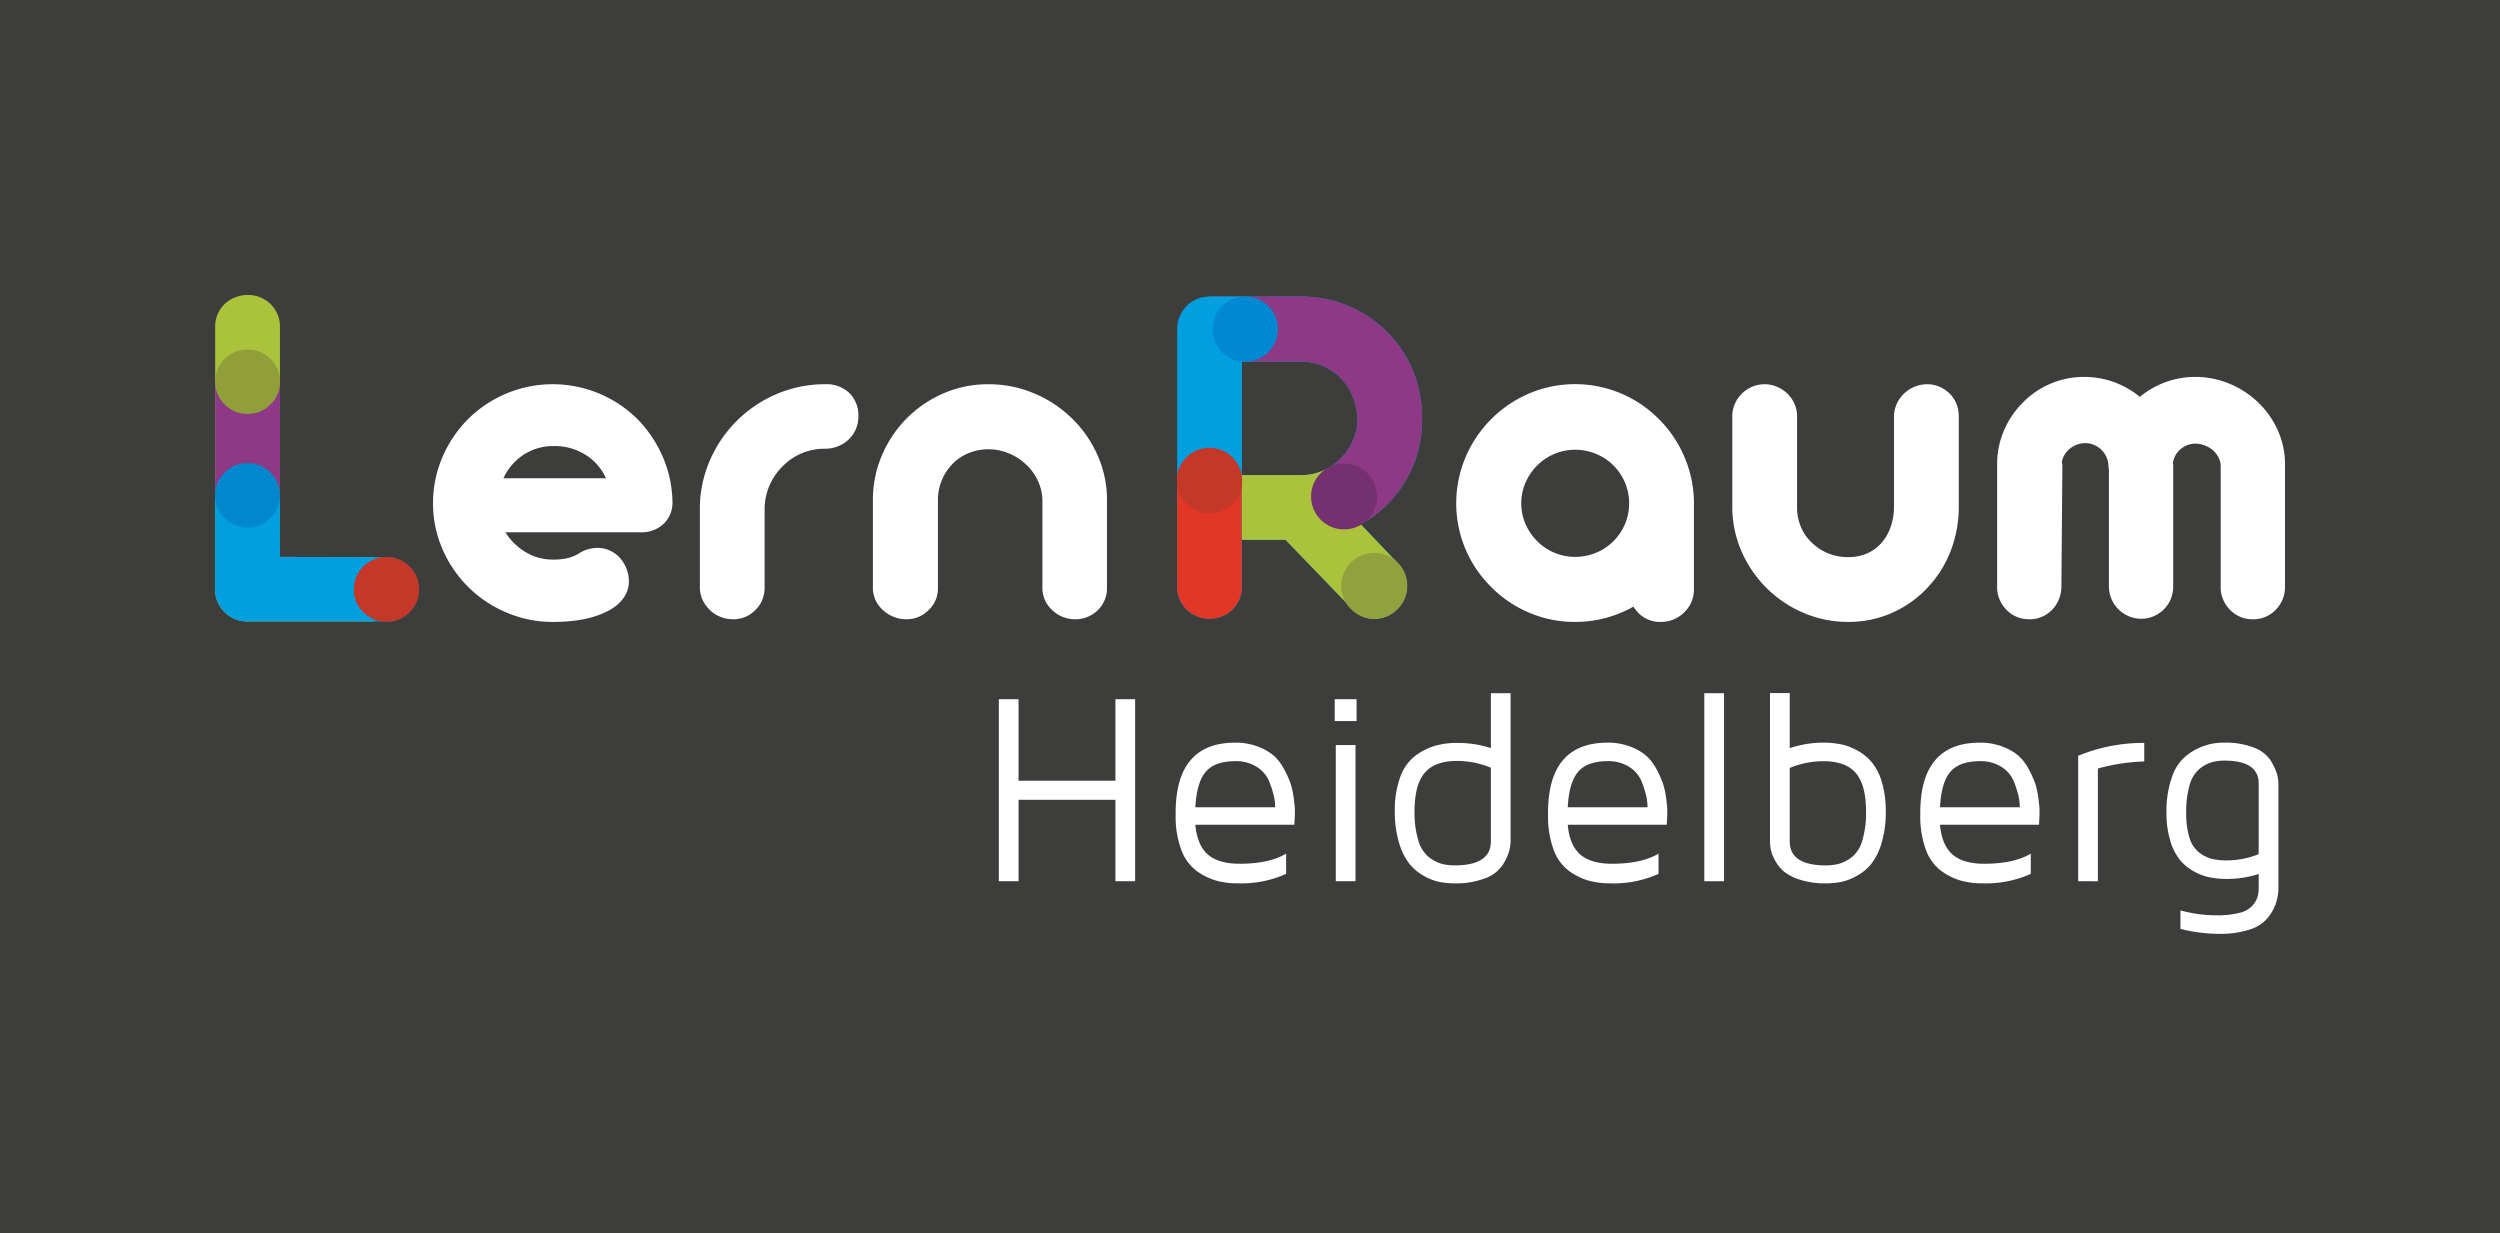 <svg xmlns="http://www.w3.org/2000/svg" xmlns:xlink="http://www.w3.org/1999/xlink" width="606" height="299" viewBox="0 0 606 299"><defs><clipPath id="a"><rect width="501.73" height="154.865" fill="none"/></clipPath></defs><g transform="translate(-651)"><rect width="606" height="299" transform="translate(651)" fill="#3d3d3c"/><g transform="translate(703.158 71.5)"><g clip-path="url(#a)"><path d="M68.791,76.23A29.111,29.111,0,0,1,53.176,60.792,27.438,27.438,0,0,1,50.9,49.722a28,28,0,0,1,2.272-11.186,29.5,29.5,0,0,1,6.288-9.3,29.2,29.2,0,0,1,9.3-6.169,29.19,29.19,0,0,1,22.228-.029,29.4,29.4,0,0,1,9.269,6.08,29.929,29.929,0,0,1,6.258,9.18,28.483,28.483,0,0,1,2.421,11.011,7.084,7.084,0,0,1-2.155,5.4,7.791,7.791,0,0,1-5.579,2.037H68.437a14.581,14.581,0,0,0,4.959,4.84,12.687,12.687,0,0,0,6.553,1.771,15.182,15.182,0,0,0,3.6-.354,9.449,9.449,0,0,0,2.6-1.062,8.438,8.438,0,0,1,4.546-1.417,7.319,7.319,0,0,1,5.491,2.421,8.734,8.734,0,0,1,1.594,2.6,8.208,8.208,0,0,1,.591,3.07,6.9,6.9,0,0,1-1.153,3.838,9.781,9.781,0,0,1-3.394,3.07q-5.136,2.951-13.873,2.951A28.369,28.369,0,0,1,68.791,76.23M92.818,43.642a12.982,12.982,0,0,0-4.989-5.7,13.965,13.965,0,0,0-7.586-2.1A13.1,13.1,0,0,0,72.8,37.975a13.562,13.562,0,0,0-4.84,5.667Z" transform="translate(1.912 0.783)" fill="#fff"/><path d="M118.2,77.233a7.424,7.424,0,0,1-2.539-1.653,7.922,7.922,0,0,1-1.771-2.479,7.134,7.134,0,0,1-.65-3.012V50.254A29.419,29.419,0,0,1,115.8,39.008a30.652,30.652,0,0,1,15.94-15.734,29.8,29.8,0,0,1,11.3-2.42h.472a8.106,8.106,0,0,1,5.993,2.154,7.635,7.635,0,0,1,2.155,5.638,7.659,7.659,0,0,1-2.361,5.608,8.03,8.03,0,0,1-2.627,1.654,8.563,8.563,0,0,1-3.159.589h-.354a14.023,14.023,0,0,0-5.431,1.182,14.185,14.185,0,0,0-4.486,3.129,14.68,14.68,0,0,0-3.13,4.6,14.5,14.5,0,0,0-1.181,5.491V70.089a7.923,7.923,0,0,1-.589,3.07A6.973,6.973,0,0,1,126.7,75.58a7.392,7.392,0,0,1-5.432,2.243,8.173,8.173,0,0,1-3.069-.59" transform="translate(4.254 0.783)" fill="#fff"/><path d="M158.682,77.233a8.1,8.1,0,0,1-2.6-1.653,7.131,7.131,0,0,1-2.421-5.431V48.9a27.313,27.313,0,0,1,2.185-10.8A28.369,28.369,0,0,1,170.9,23.009a27.226,27.226,0,0,1,10.745-2.154A28.458,28.458,0,0,1,192.6,23.009a29.061,29.061,0,0,1,9.238,6.051,28.623,28.623,0,0,1,6.288,9.033A26.43,26.43,0,0,1,210.4,48.9V70.15a7.374,7.374,0,0,1-2.185,5.431,7.573,7.573,0,0,1-2.479,1.653,7.738,7.738,0,0,1-3.012.59,8.105,8.105,0,0,1-3.1-.59,7.5,7.5,0,0,1-2.51-1.653,7.092,7.092,0,0,1-2.36-5.431V48.955a11.783,11.783,0,0,0-1.122-4.752,12.479,12.479,0,0,0-2.952-3.985,13.367,13.367,0,0,0-4.192-2.656,12.926,12.926,0,0,0-4.841-.945,12.384,12.384,0,0,0-4.723.915,11.527,11.527,0,0,0-3.837,2.509,12.568,12.568,0,0,0-2.627,3.868,12.259,12.259,0,0,0-1.033,4.692V70.15a7.151,7.151,0,0,1-2.243,5.431,7.392,7.392,0,0,1-5.432,2.243,8.173,8.173,0,0,1-3.069-.59" transform="translate(5.772 0.783)" fill="#fff"/><path d="M307.678,76.259a28.85,28.85,0,0,1-9.237-6.229,28.466,28.466,0,0,1-6.258-9.209,28.648,28.648,0,0,1,0-22.226,29.189,29.189,0,0,1,15.495-15.527,28.587,28.587,0,0,1,31.26,6.11,28.9,28.9,0,0,1,6.228,9.091,28.576,28.576,0,0,1,2.391,10.981V70.444a7.7,7.7,0,0,1-2.3,5.667,8.045,8.045,0,0,1-5.726,2.361,7.387,7.387,0,0,1-6.611-3.72,28.66,28.66,0,0,1-14.171,3.72,28.078,28.078,0,0,1-11.069-2.214m16.148-14.552a12.793,12.793,0,0,0,4.192-2.774,13.182,13.182,0,0,0,2.834-4.192,13.051,13.051,0,0,0,0-10.036,13.216,13.216,0,0,0-2.834-4.192,12.826,12.826,0,0,0-4.192-2.774,13.154,13.154,0,0,0-5.079-1,12.771,12.771,0,0,0-4.987,1,12.924,12.924,0,0,0-4.164,2.774,13.6,13.6,0,0,0-2.862,4.192,12.7,12.7,0,0,0,0,10.036,13.561,13.561,0,0,0,2.862,4.192,12.89,12.89,0,0,0,4.164,2.774,12.734,12.734,0,0,0,4.987,1,13.115,13.115,0,0,0,5.079-1" transform="translate(10.891 0.783)" fill="#fff"/><path d="M371.731,76.289a28.55,28.55,0,0,1-15.113-15.054,26.89,26.89,0,0,1-2.185-10.744V28.647a7.416,7.416,0,0,1,.62-3.01,8,8,0,0,1,1.683-2.48,7.893,7.893,0,0,1,2.509-1.683,7.481,7.481,0,0,1,2.981-.619,7.632,7.632,0,0,1,3.041.619,8.671,8.671,0,0,1,2.567,1.683,8,8,0,0,1,1.683,2.48,7.417,7.417,0,0,1,.62,3.01V50.668a12.122,12.122,0,0,0,.944,4.81,11.043,11.043,0,0,0,2.657,3.808,12.332,12.332,0,0,0,3.954,2.569,12.689,12.689,0,0,0,4.841.915,11.263,11.263,0,0,0,4.606-.915,9.938,9.938,0,0,0,3.541-2.627,11.755,11.755,0,0,0,2.184-3.9,14.89,14.89,0,0,0,.768-4.841V28.647a7.214,7.214,0,0,1,.648-2.981,8.135,8.135,0,0,1,7.38-4.811,7.417,7.417,0,0,1,3.011.619,8.012,8.012,0,0,1,2.48,1.683,7.233,7.233,0,0,1,1.623,2.48,8.113,8.113,0,0,1,.561,3.01V50.491a29.512,29.512,0,0,1-1.978,10.8,26.947,26.947,0,0,1-5.638,8.915,26.232,26.232,0,0,1-8.59,6.08,25.848,25.848,0,0,1-10.6,2.184,27.312,27.312,0,0,1-10.8-2.184" transform="translate(13.314 0.783)" fill="#fff"/><path d="M418.614,75.644a8,8,0,0,1-1.683-2.48,7.418,7.418,0,0,1-.62-3.011V40.282a20.377,20.377,0,0,1,1.654-8.147,21.62,21.62,0,0,1,4.6-6.79,20.672,20.672,0,0,1,14.877-6.2,21.1,21.1,0,0,1,13.46,4.84,21.023,21.023,0,0,1,13.4-4.84,21.566,21.566,0,0,1,8.265,1.623,22.252,22.252,0,0,1,7.024,4.575,21.428,21.428,0,0,1,4.782,6.82,19.831,19.831,0,0,1,1.712,8.117V70.154a7.434,7.434,0,0,1-.619,3.011,8,8,0,0,1-1.683,2.48,7.4,7.4,0,0,1-5.431,2.243,7.536,7.536,0,0,1-5.55-2.243,8.037,8.037,0,0,1-1.683-2.48,7.434,7.434,0,0,1-.618-3.011v-29.4a4.528,4.528,0,0,0-.532-2.095,5.991,5.991,0,0,0-1.416-1.8,7.285,7.285,0,0,0-1.979-1.122,6.045,6.045,0,0,0-2.155-.413,5.436,5.436,0,0,0-3.63,1.328,5.25,5.25,0,0,0-1.859,3.336,1.53,1.53,0,0,0,.059.472V69.917a7.8,7.8,0,0,1-2.243,5.55,8.012,8.012,0,0,1-2.48,1.683,7.416,7.416,0,0,1-3.01.619,7.863,7.863,0,0,1-7.853-7.852v-28.4l-.117-.709v-.059a5.263,5.263,0,0,0-.443-2.095,5.638,5.638,0,0,0-3.01-3.012,5.293,5.293,0,0,0-2.1-.443,5.8,5.8,0,0,0-3.661,1.241,5.6,5.6,0,0,0-2.066,3.187,9.892,9.892,0,0,1,.117,1.122l-.236,29.4a8.6,8.6,0,0,1-.65,3.011,7.61,7.61,0,0,1-1.653,2.48,7.4,7.4,0,0,1-5.431,2.243,7.533,7.533,0,0,1-5.55-2.243" transform="translate(15.638 0.719)" fill="#fff"/><path d="M4.577,78.463A7.368,7.368,0,0,1,2.185,76.78,7.3,7.3,0,0,1,0,71.407V7.734a7.564,7.564,0,0,1,2.3-5.55A8.048,8.048,0,0,1,4.813.59,7.964,7.964,0,0,1,7.852,0,7.779,7.779,0,0,1,13.4,2.184a7.568,7.568,0,0,1,2.3,5.55V63.5l21.615.059a7.762,7.762,0,0,1,7.792,7.851,7.3,7.3,0,0,1-2.243,5.55,7.516,7.516,0,0,1-5.549,2.184H7.5a7.815,7.815,0,0,1-2.922-.679" transform="translate(0 0)" fill="#abc23c"/><path d="M47.018,64.234a7.567,7.567,0,0,0-5.55-2.3L15.7,61.872V43.251H0V69.783a7.3,7.3,0,0,0,2.184,5.371,7.368,7.368,0,0,0,2.392,1.683,7.791,7.791,0,0,0,2.922.68h33.97a7.515,7.515,0,0,0,5.55-2.185,7.3,7.3,0,0,0,2.243-5.549,7.544,7.544,0,0,0-2.243-5.549" transform="translate(0 1.625)" fill="#009fdf"/><rect width="15.704" height="27.271" transform="translate(0 21.019)" fill="#8d3986"/><path d="M13.379,26.069a7.552,7.552,0,0,1-5.457,2.278h-.13a7.552,7.552,0,0,1-5.458-2.278A7.355,7.355,0,0,1,0,20.571V20.54A7.568,7.568,0,0,1,2.325,15a7.593,7.593,0,0,1,5.468-2.24h.13A7.589,7.589,0,0,1,13.39,15a7.57,7.57,0,0,1,2.325,5.536v.031a7.355,7.355,0,0,1-2.336,5.5" transform="translate(0 0.479)" fill="#919f3a" fill-rule="evenodd"/><path d="M13.365,52.6a7.539,7.539,0,0,1-5.451,2.275h-.13A7.539,7.539,0,0,1,2.333,52.6,7.343,7.343,0,0,1,0,47.107v-.031a7.556,7.556,0,0,1,2.323-5.53,7.58,7.58,0,0,1,5.461-2.238h.13a7.578,7.578,0,0,1,5.462,2.238,7.56,7.56,0,0,1,2.323,5.53v.031A7.343,7.343,0,0,1,13.365,52.6" transform="translate(0 1.477)" fill="#0087cd" fill-rule="evenodd"/><path d="M45.864,74.618a7.6,7.6,0,0,1-5.495,2.294h-.131a7.6,7.6,0,0,1-5.495-2.294,7.4,7.4,0,0,1-2.352-5.536v-.031a7.85,7.85,0,0,1,7.847-7.832h.131a7.85,7.85,0,0,1,7.847,7.832v.031a7.4,7.4,0,0,1-2.352,5.536" transform="translate(1.217 2.3)" fill="#c43729" fill-rule="evenodd"/><path d="M227.04,76.231a8,8,0,0,1-1.683-2.48,7.418,7.418,0,0,1-.62-3.011V8.222a7.624,7.624,0,0,1,.62-3.04,7.905,7.905,0,0,1,1.683-2.509,7.56,7.56,0,0,1,5.55-2.3h22.136A29.49,29.49,0,0,1,266.15,2.614a28.938,28.938,0,0,1,15.764,15.762,30.894,30.894,0,0,1,2.213,11.867,28.579,28.579,0,0,1-4.073,14.878,28.085,28.085,0,0,1-10.8,10.448l8.973,9.446a7.934,7.934,0,0,1,2.243,5.549,7.5,7.5,0,0,1-.619,2.982,8.137,8.137,0,0,1-1.741,2.568,7.594,7.594,0,0,1-5.55,2.362,6.814,6.814,0,0,1-5.313-2.3L251.008,59.347H240.442V70.741a7.418,7.418,0,0,1-.62,3.011,8,8,0,0,1-1.683,2.48,7.985,7.985,0,0,1-11.1,0m27.923-32.588a12.607,12.607,0,0,0,5.136-1.093,13.5,13.5,0,0,0,4.31-2.981,14.879,14.879,0,0,0,2.952-4.339,12.149,12.149,0,0,0,1.063-4.989,14.929,14.929,0,0,0-1.093-5.49,13.331,13.331,0,0,0-2.923-4.606,13.827,13.827,0,0,0-4.368-2.951,12.772,12.772,0,0,0-5.078-1.064H240.442V43.644Z" transform="translate(8.442 0.014)" fill="#009fdf"/><path d="M240.4,41.93H224.737V69.181a7.413,7.413,0,0,0,.62,3.01,8.018,8.018,0,0,0,1.683,2.481,7.985,7.985,0,0,0,11.1,0,8.018,8.018,0,0,0,1.683-2.481A7.329,7.329,0,0,0,240.4,70Z" transform="translate(8.442 1.575)" fill="#e23626"/><path d="M254.679,16.134a12.789,12.789,0,0,1,5.078,1.062,13.83,13.83,0,0,1,4.368,2.952,13.321,13.321,0,0,1,2.923,4.606,14.925,14.925,0,0,1,1.092,5.49,12.141,12.141,0,0,1-1.063,4.988,14.883,14.883,0,0,1-2.952,4.34,13.42,13.42,0,0,1-3.6,2.627l8.439,13.371a28.088,28.088,0,0,0,10.8-10.449,28.573,28.573,0,0,0,4.073-14.877,30.89,30.89,0,0,0-2.213-11.867A28.938,28.938,0,0,0,265.866,2.616,29.471,29.471,0,0,0,254.442.373L233.26.351c-1.011,0-.075.05-.954.022l7.851,15.762Z" transform="translate(8.726 0.013)" fill="#8d3986"/><path d="M268.682,54.057l-8.336-13.422c-.269.139-.534.281-.815.4a12.609,12.609,0,0,1-5.137,1.093h-14.52v15.7h10.566L266.674,74.66a6.815,6.815,0,0,0,5.314,2.3,7.6,7.6,0,0,0,5.549-2.361,8.14,8.14,0,0,0,1.742-2.568,7.522,7.522,0,0,0,.619-2.982,7.929,7.929,0,0,0-2.244-5.549Z" transform="translate(9.011 1.526)" fill="#abc23c"/><path d="M232.594,51.606a7.948,7.948,0,0,1-7.935-7.934v-.077a7.912,7.912,0,0,1,15.824.039v.81a7.944,7.944,0,0,1-7.889,7.161" transform="translate(8.439 1.342)" fill="#c4382a"/><path d="M264.025,55.355a7.993,7.993,0,1,1,7.989-7.99,8,8,0,0,1-7.989,7.99" transform="translate(9.618 1.479)" fill="#75306f"/><rect width="7.884" height="15.767" transform="translate(241 0.38)" fill="#009fdf"/><path d="M240.925,16.174h0a7.911,7.911,0,0,1,0-15.823,7.912,7.912,0,0,1,5.6,13.5,7.866,7.866,0,0,1-5.59,2.318Z" transform="translate(8.753 0.013)" fill="#0089d3"/><path d="M271.085,76.231a7.993,7.993,0,1,1,7.989-7.99,8,8,0,0,1-7.989,7.99" transform="translate(9.883 2.263)" fill="#91a13e"/><path d="M183.083,138.559V94.441h4.779v19.766h23.48V94.441h4.781v44.118h-4.781V118.825h-23.48v19.734Z" transform="translate(6.877 3.548)" fill="#fff"/><path d="M224.389,122.094v-.483q0-17.02,14.452-17.021a15.067,15.067,0,0,1,5.476.952,12.722,12.722,0,0,1,3.9,2.245,11.86,11.86,0,0,1,2.538,3.375,23.225,23.225,0,0,1,1.558,3.536,19.935,19.935,0,0,1,.722,3.52q.255,2,.257,2.52v1.42l-.128,2.325h-24q.453,4.974,3.041,7.218t7.667,2.244q7.179,0,11.3-2.454V136.4a26.456,26.456,0,0,1-11.556,2.293h-.193a19.179,19.179,0,0,1-5.312-.694,15.084,15.084,0,0,1-4.75-2.406,11.117,11.117,0,0,1-3.654-5.152,23.389,23.389,0,0,1-1.319-8.349m4.779-1.841h19.346a13.062,13.062,0,0,0-.275-2.519,23.481,23.481,0,0,0-1.1-3.568,7.6,7.6,0,0,0-2.976-3.634,9.292,9.292,0,0,0-5.322-1.454q-4.915,0-7.133,2.551t-2.54,8.623" transform="translate(8.429 3.929)" fill="#fff"/><path d="M261.554,94.442h5.3v5.3h-5.3Zm.258,44.117h4.779V105.552h-4.779Z" transform="translate(9.825 3.548)" fill="#fff"/><path d="M275.592,121.689a23.275,23.275,0,0,1,1.325-8.349,11.1,11.1,0,0,1,3.669-5.152,15.213,15.213,0,0,1,4.769-2.406,19.326,19.326,0,0,1,5.333-.694,26.084,26.084,0,0,1,8.191,1.26V93.042h4.779v35.719a10.078,10.078,0,0,1-.388,2.714,12.867,12.867,0,0,1-1.617,3.31,8.662,8.662,0,0,1-4.2,3.133,19.531,19.531,0,0,1-7.34,1.211,20,20,0,0,1-3.606-.324,12.82,12.82,0,0,1-3.816-1.453,12.1,12.1,0,0,1-3.539-2.939,15.189,15.189,0,0,1-2.521-5.087,25.423,25.423,0,0,1-1.034-7.638m4.779,0a23.1,23.1,0,0,0,.9,6.977,8.082,8.082,0,0,0,2.483,4.036,9.2,9.2,0,0,0,3.031,1.648,11.958,11.958,0,0,0,3.321.419q8.768,0,8.769-5.813V111.1a21.466,21.466,0,0,0-8.191-1.648q-5.416,0-7.867,2.907t-2.45,9.334" transform="translate(10.352 3.495)" fill="#fff"/><path d="M311.388,122.094v-.483q0-17.02,14.451-17.021a15.073,15.073,0,0,1,5.477.952,12.728,12.728,0,0,1,3.9,2.245,11.844,11.844,0,0,1,2.539,3.375,23.191,23.191,0,0,1,1.556,3.536,19.835,19.835,0,0,1,.723,3.52q.257,2,.256,2.52v1.42l-.126,2.325h-24q.453,4.974,3.041,7.218t7.668,2.244q7.178,0,11.3-2.454V136.4a26.462,26.462,0,0,1-11.556,2.293h-.193a19.168,19.168,0,0,1-5.312-.694,15.085,15.085,0,0,1-4.75-2.406,11.1,11.1,0,0,1-3.654-5.152,23.343,23.343,0,0,1-1.319-8.349m4.778-1.841h19.346a13.055,13.055,0,0,0-.274-2.519,23.477,23.477,0,0,0-1.1-3.568,7.591,7.591,0,0,0-2.977-3.634,9.29,9.29,0,0,0-5.322-1.454q-4.915,0-7.134,2.551t-2.539,8.623" transform="translate(11.697 3.929)" fill="#fff"/><rect width="4.78" height="45.571" transform="translate(360.968 96.536)" fill="#fff"/><path d="M363.244,128.7V93h4.779v13.371a25.162,25.162,0,0,1,8.125-1.344,22.133,22.133,0,0,1,4.251.389,13.878,13.878,0,0,1,4.04,1.521,12.324,12.324,0,0,1,3.54,2.911,13.653,13.653,0,0,1,2.409,4.838,24.48,24.48,0,0,1,.92,7.039,25.726,25.726,0,0,1-1.018,7.624,14.976,14.976,0,0,1-2.506,5.077,11.962,11.962,0,0,1-3.572,2.933,13.23,13.23,0,0,1-3.847,1.451,19.927,19.927,0,0,1-3.606.323,19.712,19.712,0,0,1-6.241-.887,11.725,11.725,0,0,1-3.978-2.05,9.23,9.23,0,0,1-2.15-2.775,9.356,9.356,0,0,1-.987-2.663,13.425,13.425,0,0,1-.161-2.05m4.779.268q.033,5.8,8.737,5.8a12.253,12.253,0,0,0,3.32-.418,9.32,9.32,0,0,0,3.079-1.643,7.916,7.916,0,0,0,2.482-4.027,23.324,23.324,0,0,0,.888-6.959q0-6.409-2.451-9.309t-7.931-2.9a21.375,21.375,0,0,0-8.125,1.642Z" transform="translate(13.645 3.493)" fill="#fff"/><path d="M398.355,122.094v-.483q0-17.02,14.452-17.021a15.068,15.068,0,0,1,5.476.952,12.734,12.734,0,0,1,3.9,2.245,11.86,11.86,0,0,1,2.538,3.375,23.315,23.315,0,0,1,1.557,3.536,19.752,19.752,0,0,1,.722,3.52q.257,2,.257,2.52v1.42l-.127,2.325h-24q.453,4.974,3.041,7.218t7.667,2.244q7.178,0,11.3-2.454V136.4a26.462,26.462,0,0,1-11.556,2.293h-.193a19.168,19.168,0,0,1-5.312-.694,15.084,15.084,0,0,1-4.75-2.406,11.11,11.11,0,0,1-3.654-5.152,23.366,23.366,0,0,1-1.319-8.349m4.779-1.841H422.48a13.06,13.06,0,0,0-.275-2.519,23.481,23.481,0,0,0-1.1-3.568,7.6,7.6,0,0,0-2.976-3.634,9.292,9.292,0,0,0-5.322-1.454q-4.916,0-7.134,2.551t-2.539,8.623" transform="translate(14.964 3.929)" fill="#fff"/><path d="M435.24,138.176v-30.4a41.092,41.092,0,0,1,16.019-3.12v4.49a47.083,47.083,0,0,0-11.239,1.716v27.319Z" transform="translate(16.349 3.931)" fill="#fff"/><path d="M455.877,121.53a24.464,24.464,0,0,1,1.389-8.777A11.043,11.043,0,0,1,461,107.5a14.4,14.4,0,0,1,8.908-2.91,18.733,18.733,0,0,1,7.1,1.18,8.249,8.249,0,0,1,4.033,3.036,13.715,13.715,0,0,1,1.565,3.213,9.379,9.379,0,0,1,.4,2.681v24.868a12.422,12.422,0,0,1-.629,4.037,11.575,11.575,0,0,1-2.08,3.6,9.4,9.4,0,0,1-4.436,2.744,23.15,23.15,0,0,1-7.209.986,38.615,38.615,0,0,1-9.394-1.2v-4.489a32.532,32.532,0,0,0,8.878,1.194,21.212,21.212,0,0,0,5.3-.563,6.378,6.378,0,0,0,3.112-1.611,6.01,6.01,0,0,0,1.322-2.078,7.685,7.685,0,0,0,.355-2.481v-3.287a24.884,24.884,0,0,1-7.737,1.2,21.53,21.53,0,0,1-4.106-.37,13.364,13.364,0,0,1-3.9-1.471,11.591,11.591,0,0,1-3.41-2.845,13.579,13.579,0,0,1-2.312-4.657,23.183,23.183,0,0,1-.888-6.756m4.779-.017a19.934,19.934,0,0,0,.791,6.12,7.1,7.1,0,0,0,2.32,3.569,8.567,8.567,0,0,0,3.08,1.55,15.114,15.114,0,0,0,3.643.388,20.542,20.542,0,0,0,7.737-1.519V114.5q0-5.555-8.318-5.555a10.9,10.9,0,0,0-3.159.42,8.979,8.979,0,0,0-2.9,1.614,7.718,7.718,0,0,0-2.353,3.875,22.616,22.616,0,0,0-.838,6.654" transform="translate(17.125 3.929)" fill="#fff"/></g></g></g></svg>